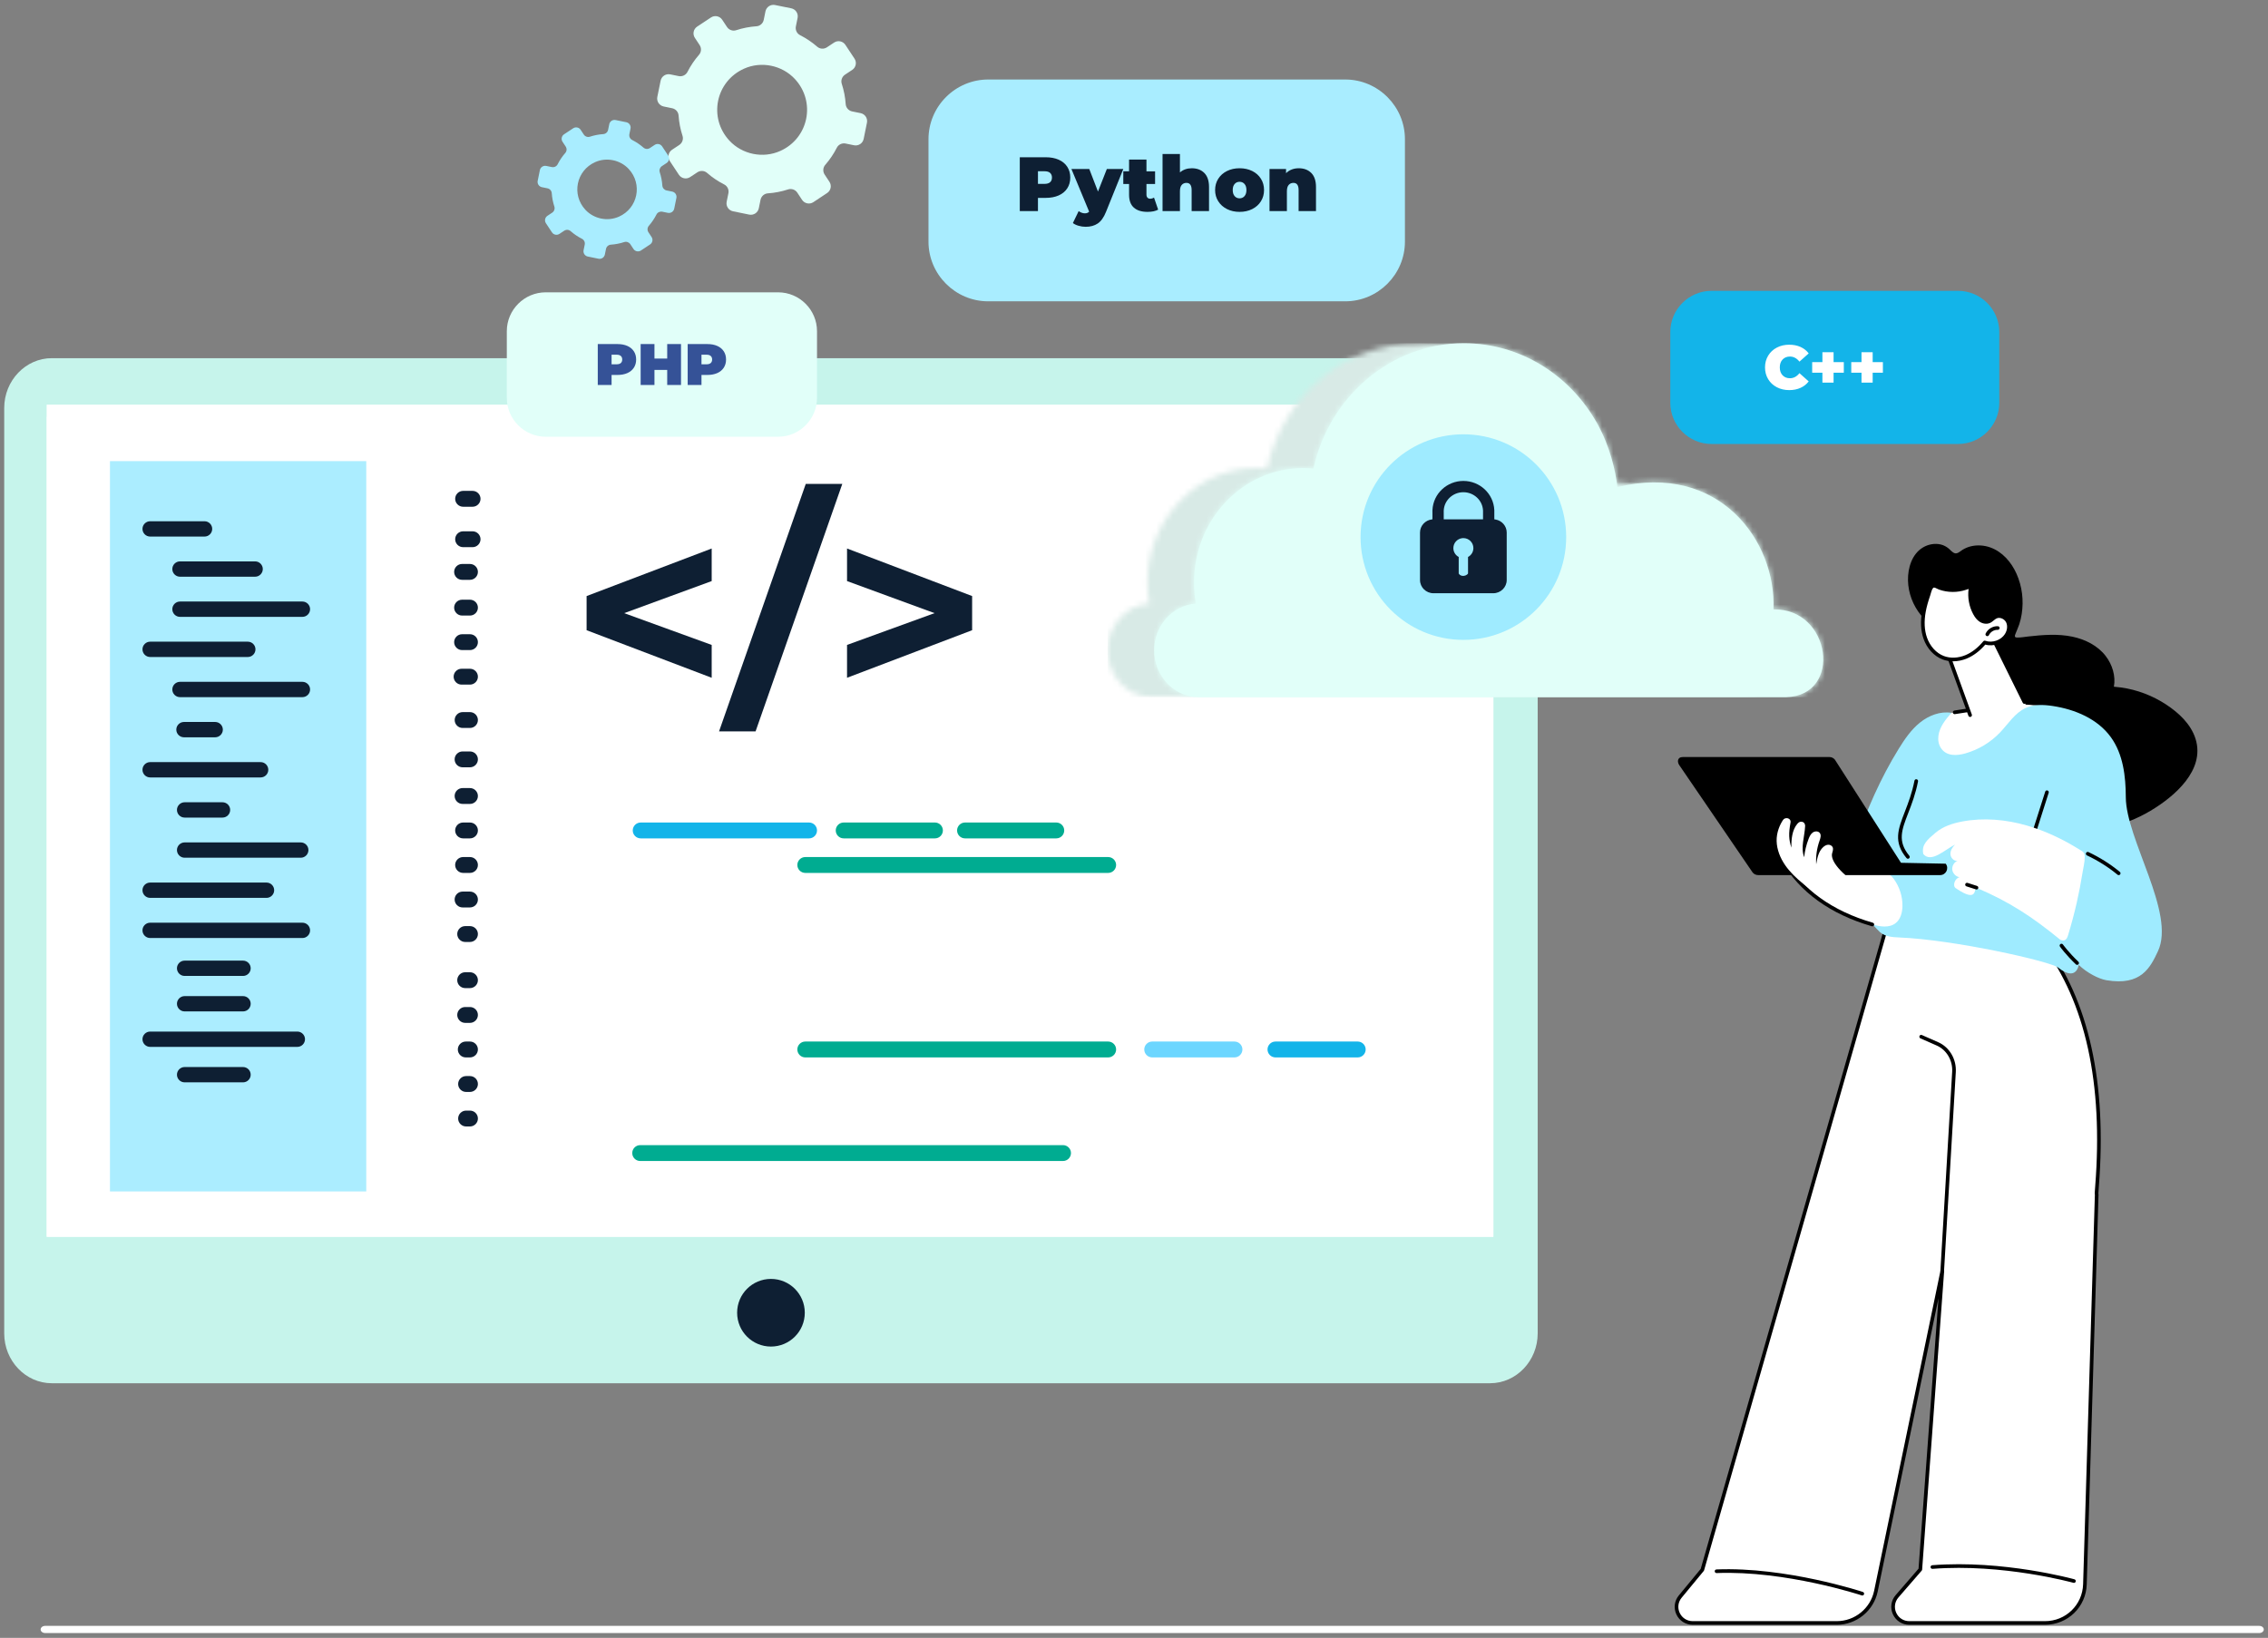 <svg xmlns="http://www.w3.org/2000/svg" width="407" height="294" viewBox="0 0 407 294" fill="none"><rect x="0" y="0" width="407" height="294" fill="#808080" stroke="none"/><path fill-rule="evenodd" clip-rule="evenodd" d="M9.292 64.29H267.408C272.103 64.29 275.943 68.313 275.943 73.229V239.348C275.943 244.265 272.103 248.288 267.408 248.288H9.292C4.598 248.288 0.757 244.265 0.757 239.348V73.229C0.758 68.313 4.598 64.29 9.292 64.29Z" fill="#C6F4EB"></path><path d="M8.595 74.737H267.797C267.903 74.737 267.99 74.829 267.99 74.941V221.994H8.401V74.941C8.401 74.829 8.488 74.737 8.595 74.737Z" fill="white"></path><path fill-rule="evenodd" clip-rule="evenodd" d="M138.351 229.562C141.704 229.562 144.422 232.281 144.422 235.632C144.422 238.986 141.704 241.704 138.351 241.704C134.998 241.704 132.28 238.985 132.28 235.632C132.28 232.28 134.998 229.562 138.351 229.562Z" fill="#0E1F33"></path><path fill-rule="evenodd" clip-rule="evenodd" d="M8.396 72.635H267.964C267.979 72.635 267.99 72.646 267.99 72.662V221.967C267.99 221.981 267.978 221.994 267.964 221.994H8.396C8.38 221.994 8.369 221.98 8.369 221.967V72.662C8.369 72.646 8.38 72.635 8.396 72.635Z" fill="white"></path><path fill-rule="evenodd" clip-rule="evenodd" d="M114.883 208.396H190.766C191.549 208.396 192.189 207.756 192.189 206.972C192.189 206.189 191.548 205.548 190.766 205.548H114.883C114.099 205.548 113.459 206.189 113.459 206.972C113.458 207.756 114.099 208.396 114.883 208.396Z" fill="#00AC91"></path><path fill-rule="evenodd" clip-rule="evenodd" d="M106.691 202.197H125.506C126.289 202.197 126.929 201.555 126.929 200.773C126.929 199.99 126.288 199.35 125.506 199.35H106.691C105.908 199.35 105.267 199.99 105.267 200.773C105.267 201.556 105.908 202.197 106.691 202.197Z" fill="white"></path><path fill-rule="evenodd" clip-rule="evenodd" d="M114.883 196H142.981C143.764 196 144.405 195.358 144.405 194.575C144.405 193.793 143.764 193.151 142.981 193.151H114.883C114.099 193.151 113.459 193.793 113.459 194.575C113.458 195.358 114.099 196 114.883 196Z" fill="white"></path><path fill-rule="evenodd" clip-rule="evenodd" d="M114.974 189.803H138.066C138.85 189.803 139.49 189.161 139.49 188.377C139.49 187.595 138.849 186.953 138.066 186.953H114.974C114.191 186.953 113.55 187.595 113.55 188.377C113.55 189.161 114.19 189.803 114.974 189.803Z" fill="white"></path><path fill-rule="evenodd" clip-rule="evenodd" d="M114.974 183.604H184.577C185.36 183.604 186.001 182.962 186.001 182.18C186.001 181.396 185.36 180.757 184.577 180.757H114.974C114.191 180.757 113.55 181.396 113.55 182.18C113.55 182.962 114.19 183.604 114.974 183.604Z" fill="white"></path><path fill-rule="evenodd" clip-rule="evenodd" d="M151.381 196H169.831C170.615 196 171.254 195.358 171.254 194.575C171.254 193.793 170.614 193.151 169.831 193.151H151.381C150.597 193.151 149.957 193.793 149.957 194.575C149.958 195.358 150.598 196 151.381 196Z" fill="white"></path><path fill-rule="evenodd" clip-rule="evenodd" d="M144.509 189.803H198.866C199.649 189.803 200.291 189.161 200.291 188.377C200.291 187.595 199.649 186.953 198.866 186.953H144.509C143.725 186.953 143.086 187.595 143.086 188.377C143.086 189.161 143.725 189.803 144.509 189.803Z" fill="#00AC91"></path><path fill-rule="evenodd" clip-rule="evenodd" d="M206.766 189.803H221.531C222.313 189.803 222.955 189.161 222.955 188.377C222.955 187.595 222.313 186.953 221.531 186.953H206.766C205.983 186.953 205.343 187.595 205.343 188.377C205.343 189.161 205.982 189.803 206.766 189.803Z" fill="#6CD6FF"></path><path fill-rule="evenodd" clip-rule="evenodd" d="M228.885 189.803H243.649C244.431 189.803 245.073 189.161 245.073 188.377C245.073 187.595 244.431 186.953 243.649 186.953H228.885C228.101 186.953 227.46 187.595 227.46 188.377C227.46 189.161 228.101 189.803 228.885 189.803Z" fill="#13B4E9"></path><path fill-rule="evenodd" clip-rule="evenodd" d="M106.691 177.363H125.506C126.289 177.363 126.929 176.722 126.929 175.94C126.929 175.156 126.288 174.515 125.506 174.515H106.691C105.908 174.515 105.267 175.156 105.267 175.94C105.267 176.723 105.908 177.363 106.691 177.363Z" fill="white"></path><path fill-rule="evenodd" clip-rule="evenodd" d="M115.336 169.081H134.15C134.934 169.081 135.575 168.441 135.575 167.658V167.657C135.575 166.874 134.933 166.233 134.15 166.233H115.336C114.552 166.233 113.912 166.874 113.912 167.657V167.658C113.913 168.441 114.553 169.081 115.336 169.081Z" fill="white"></path><path fill-rule="evenodd" clip-rule="evenodd" d="M114.883 162.884H142.981C143.764 162.884 144.405 162.242 144.405 161.46C144.405 160.678 143.764 160.036 142.981 160.036H114.883C114.099 160.036 113.459 160.678 113.459 161.46C113.458 162.242 114.099 162.884 114.883 162.884Z" fill="white"></path><path fill-rule="evenodd" clip-rule="evenodd" d="M114.974 156.686H138.066C138.85 156.686 139.49 156.044 139.49 155.262C139.49 154.48 138.849 153.838 138.066 153.838H114.974C114.191 153.838 113.55 154.48 113.55 155.262C113.55 156.044 114.19 156.686 114.974 156.686Z" fill="white"></path><path fill-rule="evenodd" clip-rule="evenodd" d="M114.974 150.487H145.192C145.975 150.487 146.616 149.847 146.616 149.063C146.616 148.28 145.975 147.639 145.192 147.639H114.974C114.191 147.639 113.55 148.28 113.55 149.063C113.55 149.848 114.19 150.487 114.974 150.487Z" fill="#13B4E9"></path><path fill-rule="evenodd" clip-rule="evenodd" d="M151.381 162.884H169.831C170.615 162.884 171.254 162.242 171.254 161.46C171.254 160.678 170.614 160.036 169.831 160.036H151.381C150.597 160.036 149.957 160.678 149.957 161.46C149.958 162.242 150.598 162.884 151.381 162.884Z" fill="white"></path><path fill-rule="evenodd" clip-rule="evenodd" d="M144.509 156.686H198.866C199.649 156.686 200.291 156.044 200.291 155.262C200.291 154.48 199.649 153.838 198.866 153.838H144.509C143.725 153.838 143.086 154.48 143.086 155.262C143.086 156.044 143.725 156.686 144.509 156.686Z" fill="#00AC91"></path><path fill-rule="evenodd" clip-rule="evenodd" d="M206.766 156.686H221.531C222.313 156.686 222.955 156.044 222.955 155.262C222.955 154.48 222.313 153.838 221.531 153.838H206.766C205.983 153.838 205.343 154.48 205.343 155.262C205.343 156.044 205.982 156.686 206.766 156.686Z" fill="white"></path><path fill-rule="evenodd" clip-rule="evenodd" d="M228.885 156.686H243.649C244.431 156.686 245.073 156.044 245.073 155.262C245.073 154.48 244.431 153.838 243.649 153.838H228.885C228.101 153.838 227.46 154.48 227.46 155.262C227.46 156.044 228.101 156.686 228.885 156.686Z" fill="white"></path><path d="M65.727 82.77H19.735V213.859H65.727V82.77Z" fill="#ABEDFF"></path><path fill-rule="evenodd" clip-rule="evenodd" d="M151.401 150.487H167.78C168.563 150.487 169.204 149.847 169.204 149.063C169.204 148.28 168.562 147.639 167.78 147.639H151.401C150.617 147.639 149.977 148.28 149.977 149.063C149.978 149.848 150.618 150.487 151.401 150.487Z" fill="#00AC91"></path><path fill-rule="evenodd" clip-rule="evenodd" d="M173.175 150.487H189.556C190.338 150.487 190.979 149.847 190.979 149.063C190.979 148.28 190.338 147.639 189.556 147.639H173.175C172.393 147.639 171.751 148.28 171.751 149.063C171.751 149.848 172.393 150.487 173.175 150.487Z" fill="#00AC91"></path><path fill-rule="evenodd" clip-rule="evenodd" d="M33.129 175.178H43.614C44.37 175.178 44.988 174.561 44.988 173.804C44.988 173.047 44.37 172.43 43.614 172.43H33.129C32.374 172.43 31.755 173.047 31.755 173.804C31.755 174.561 32.374 175.178 33.129 175.178Z" fill="#0E1F33"></path><path fill-rule="evenodd" clip-rule="evenodd" d="M26.942 168.372H54.272C55.027 168.372 55.646 167.753 55.646 166.997C55.646 166.24 55.027 165.622 54.272 165.622H26.942C26.186 165.622 25.568 166.24 25.568 166.997C25.568 167.753 26.186 168.372 26.942 168.372Z" fill="#0E1F33"></path><path fill-rule="evenodd" clip-rule="evenodd" d="M26.942 161.166H47.826C48.581 161.166 49.201 160.547 49.201 159.792C49.201 159.034 48.581 158.417 47.826 158.417H26.942C26.186 158.417 25.568 159.034 25.568 159.792C25.568 160.547 26.186 161.166 26.942 161.166Z" fill="#0E1F33"></path><path fill-rule="evenodd" clip-rule="evenodd" d="M33.13 153.96H53.975C54.731 153.96 55.349 153.341 55.349 152.585C55.349 151.829 54.731 151.211 53.975 151.211H33.13C32.374 151.211 31.755 151.829 31.755 152.585C31.755 153.341 32.374 153.96 33.13 153.96Z" fill="#0E1F33"></path><path fill-rule="evenodd" clip-rule="evenodd" d="M33.13 146.754H39.931C40.686 146.754 41.305 146.135 41.305 145.379C41.305 144.624 40.686 144.005 39.931 144.005H33.13C32.374 144.005 31.755 144.624 31.755 145.379C31.755 146.135 32.374 146.754 33.13 146.754Z" fill="#0E1F33"></path><path fill-rule="evenodd" clip-rule="evenodd" d="M26.942 139.547H46.773C47.529 139.547 48.147 138.929 48.147 138.173C48.147 137.417 47.529 136.798 46.773 136.798H26.942C26.186 136.798 25.568 137.416 25.568 138.173C25.568 138.929 26.186 139.547 26.942 139.547Z" fill="#0E1F33"></path><path fill-rule="evenodd" clip-rule="evenodd" d="M33.013 132.342H38.615C39.371 132.342 39.99 131.723 39.99 130.967C39.99 130.211 39.371 129.592 38.615 129.592H33.013C32.258 129.592 31.639 130.211 31.639 130.967C31.639 131.723 32.258 132.342 33.013 132.342Z" fill="#0E1F33"></path><path fill-rule="evenodd" clip-rule="evenodd" d="M32.299 125.136H54.272C55.027 125.136 55.646 124.518 55.646 123.761C55.646 123.005 55.027 122.386 54.272 122.386H32.299C31.542 122.386 30.924 123.005 30.924 123.761C30.923 124.518 31.542 125.136 32.299 125.136Z" fill="#0E1F33"></path><path fill-rule="evenodd" clip-rule="evenodd" d="M26.942 117.93H44.47C45.227 117.93 45.844 117.311 45.844 116.555C45.844 115.798 45.227 115.18 44.47 115.18H26.942C26.186 115.18 25.568 115.798 25.568 116.555C25.568 117.311 26.186 117.93 26.942 117.93Z" fill="#0E1F33"></path><path fill-rule="evenodd" clip-rule="evenodd" d="M32.299 110.724H54.272C55.027 110.724 55.646 110.105 55.646 109.349C55.646 108.593 55.027 107.974 54.272 107.974H32.299C31.542 107.974 30.924 108.593 30.924 109.349C30.923 110.105 31.542 110.724 32.299 110.724Z" fill="#0E1F33"></path><path fill-rule="evenodd" clip-rule="evenodd" d="M32.299 103.518H45.785C46.541 103.518 47.16 102.899 47.16 102.143C47.16 101.387 46.541 100.768 45.785 100.768H32.299C31.542 100.768 30.924 101.386 30.924 102.143C30.923 102.899 31.542 103.518 32.299 103.518Z" fill="#0E1F33"></path><path fill-rule="evenodd" clip-rule="evenodd" d="M26.942 96.312H36.708C37.463 96.312 38.082 95.693 38.082 94.938C38.082 94.182 37.463 93.563 36.708 93.563H26.942C26.186 93.563 25.568 94.182 25.568 94.938C25.568 95.693 26.186 96.312 26.942 96.312Z" fill="#0E1F33"></path><path fill-rule="evenodd" clip-rule="evenodd" d="M33.129 181.546H43.614C44.37 181.546 44.988 180.928 44.988 180.172C44.988 179.415 44.37 178.798 43.614 178.798H33.129C32.374 178.798 31.755 179.414 31.755 180.171C31.755 180.927 32.374 181.546 33.129 181.546Z" fill="#0E1F33"></path><path fill-rule="evenodd" clip-rule="evenodd" d="M26.942 187.914H53.359C54.114 187.914 54.733 187.294 54.733 186.539C54.733 185.782 54.114 185.164 53.359 185.164H26.942C26.186 185.164 25.568 185.782 25.568 186.539C25.568 187.294 26.186 187.914 26.942 187.914Z" fill="#0E1F33"></path><path fill-rule="evenodd" clip-rule="evenodd" d="M33.129 194.279H43.614C44.37 194.279 44.988 193.661 44.988 192.905C44.988 192.149 44.37 191.53 43.614 191.53H33.129C32.374 191.53 31.755 192.149 31.755 192.905C31.755 193.661 32.374 194.279 33.129 194.279Z" fill="#0E1F33"></path><path fill-rule="evenodd" clip-rule="evenodd" d="M83.106 90.959H84.808C85.59 90.959 86.232 90.318 86.232 89.535C86.232 88.752 85.59 88.111 84.808 88.111H83.106C82.323 88.111 81.682 88.752 81.682 89.535C81.682 90.319 82.323 90.959 83.106 90.959Z" fill="#0E1F33"></path><path fill-rule="evenodd" clip-rule="evenodd" d="M83.106 98.214H84.808C85.59 98.214 86.232 97.574 86.232 96.791C86.232 96.008 85.59 95.367 84.808 95.367H83.106C82.323 95.367 81.682 96.008 81.682 96.791C81.682 97.574 82.323 98.214 83.106 98.214Z" fill="#0E1F33"></path><path fill-rule="evenodd" clip-rule="evenodd" d="M82.829 122.886H84.338C85.121 122.886 85.762 122.246 85.762 121.463C85.762 120.679 85.121 120.039 84.338 120.039H82.829C82.047 120.039 81.406 120.679 81.406 121.463C81.406 122.246 82.047 122.886 82.829 122.886Z" fill="#0E1F33"></path><path fill-rule="evenodd" clip-rule="evenodd" d="M82.921 116.688H84.338C85.121 116.688 85.762 116.047 85.762 115.264C85.762 114.481 85.121 113.841 84.338 113.841H82.921C82.137 113.841 81.497 114.482 81.497 115.264C81.497 116.048 82.138 116.688 82.921 116.688Z" fill="#0E1F33"></path><path fill-rule="evenodd" clip-rule="evenodd" d="M82.921 110.49H84.338C85.121 110.49 85.762 109.85 85.762 109.067C85.762 108.284 85.121 107.643 84.338 107.643H82.921C82.137 107.643 81.497 108.284 81.497 109.067C81.497 109.85 82.138 110.49 82.921 110.49Z" fill="#0E1F33"></path><path fill-rule="evenodd" clip-rule="evenodd" d="M82.921 104.078H84.338C85.121 104.078 85.762 103.437 85.762 102.654C85.762 101.871 85.121 101.231 84.338 101.231H82.921C82.137 101.231 81.497 101.872 81.497 102.654C81.497 103.437 82.138 104.078 82.921 104.078Z" fill="#0E1F33"></path><path fill-rule="evenodd" clip-rule="evenodd" d="M83.009 144.303H84.338C85.121 144.303 85.762 143.663 85.762 142.88C85.762 142.097 85.121 141.455 84.338 141.455H83.009C82.225 141.455 81.585 142.097 81.585 142.88C81.585 143.663 82.226 144.303 83.009 144.303Z" fill="#0E1F33"></path><path fill-rule="evenodd" clip-rule="evenodd" d="M83.009 137.729H84.338C85.121 137.729 85.762 137.088 85.762 136.305C85.762 135.522 85.121 134.881 84.338 134.881H83.009C82.225 134.881 81.585 135.523 81.585 136.305C81.585 137.087 82.226 137.729 83.009 137.729Z" fill="#0E1F33"></path><path fill-rule="evenodd" clip-rule="evenodd" d="M83.017 130.668H84.338C85.121 130.668 85.762 130.027 85.762 129.244C85.762 128.461 85.121 127.821 84.338 127.821H83.017C82.234 127.821 81.593 128.461 81.593 129.244C81.593 130.027 82.234 130.668 83.017 130.668Z" fill="#0E1F33"></path><path fill-rule="evenodd" clip-rule="evenodd" d="M83.477 169.081H84.338C85.121 169.081 85.762 168.441 85.762 167.658V167.657C85.762 166.874 85.121 166.233 84.338 166.233H83.477C82.693 166.233 82.054 166.874 82.054 167.657V167.658C82.054 168.441 82.693 169.081 83.477 169.081Z" fill="#0E1F33"></path><path fill-rule="evenodd" clip-rule="evenodd" d="M83.009 162.884H84.338C85.121 162.884 85.762 162.242 85.762 161.46C85.762 160.678 85.121 160.036 84.338 160.036H83.009C82.225 160.036 81.585 160.678 81.585 161.46C81.585 162.242 82.226 162.884 83.009 162.884Z" fill="#0E1F33"></path><path fill-rule="evenodd" clip-rule="evenodd" d="M83.103 156.686H84.338C85.121 156.686 85.762 156.044 85.762 155.262C85.762 154.48 85.121 153.838 84.338 153.838H83.103C82.32 153.838 81.678 154.48 81.678 155.262C81.678 156.044 82.32 156.686 83.103 156.686Z" fill="#0E1F33"></path><path fill-rule="evenodd" clip-rule="evenodd" d="M83.103 150.487H84.338C85.121 150.487 85.762 149.847 85.762 149.063C85.762 148.28 85.121 147.639 84.338 147.639H83.103C82.32 147.639 81.678 148.28 81.678 149.063C81.678 149.848 82.32 150.487 83.103 150.487Z" fill="#0E1F33"></path><path fill-rule="evenodd" clip-rule="evenodd" d="M83.639 202.197H84.339C85.122 202.197 85.763 201.555 85.763 200.773C85.763 199.99 85.122 199.35 84.339 199.35H83.639C82.857 199.35 82.216 199.99 82.216 200.773C82.216 201.556 82.856 202.197 83.639 202.197Z" fill="#0E1F33"></path><path fill-rule="evenodd" clip-rule="evenodd" d="M83.639 196H84.339C85.122 196 85.763 195.358 85.763 194.575C85.763 193.793 85.122 193.151 84.339 193.151H83.639C82.857 193.151 82.216 193.793 82.216 194.575C82.216 195.358 82.856 196 83.639 196Z" fill="#0E1F33"></path><path fill-rule="evenodd" clip-rule="evenodd" d="M83.582 189.803H84.338C85.121 189.803 85.762 189.161 85.762 188.377C85.762 187.595 85.121 186.953 84.338 186.953H83.582C82.798 186.953 82.158 187.595 82.158 188.377C82.158 189.161 82.798 189.803 83.582 189.803Z" fill="#0E1F33"></path><path fill-rule="evenodd" clip-rule="evenodd" d="M83.477 183.604H84.338C85.121 183.604 85.762 182.962 85.762 182.18C85.762 181.396 85.121 180.757 84.338 180.757H83.477C82.693 180.757 82.054 181.396 82.054 182.18C82.054 182.962 82.693 183.604 83.477 183.604Z" fill="#0E1F33"></path><path fill-rule="evenodd" clip-rule="evenodd" d="M83.477 177.363H84.338C85.121 177.363 85.762 176.722 85.762 175.94C85.762 175.156 85.121 174.515 84.338 174.515H83.477C82.693 174.515 82.054 175.156 82.054 175.94C82.054 176.723 82.693 177.363 83.477 177.363Z" fill="#0E1F33"></path><path d="M174.452 106.991V113.121L152.004 121.658V115.763L167.708 110.056L152.004 104.302V98.454L174.452 106.991ZM144.599 86.854H151.155L135.592 131.28H129.036L144.599 86.854ZM127.715 104.303L112.01 110.057L127.715 115.764V121.659L105.267 113.122V106.992L127.715 98.456V104.303Z" fill="#0E1F33"></path><path fill-rule="evenodd" clip-rule="evenodd" d="M106.691 141.366H125.506C126.289 141.366 126.929 140.725 126.929 139.943C126.929 139.159 126.288 138.519 125.506 138.519H106.691C105.908 138.519 105.267 139.16 105.267 139.943C105.267 140.725 105.908 141.366 106.691 141.366Z" fill="white"></path><mask id="mask0_1962_14367" style="mask-type:luminance" maskUnits="userSpaceOnUse" x="198" y="61" width="121" height="65"><path d="M225.529 84.013C214.702 84.013 205.924 93.219 205.924 104.575C205.924 105.862 206.038 107.122 206.254 108.344C202.077 108.633 198.774 112.277 198.774 116.731C198.774 121.373 202.364 125.137 206.789 125.137H225.529H226.457H234.651H273.639H284.343H293.681H304.012H312.204C322.397 124.833 320.252 109.176 309.907 109.386C310.437 97.155 300.195 82.971 281.893 87.436C281.579 84.472 280.545 80.052 278.252 75.961C273.438 67.374 264.538 61.61 254.353 61.61C241.204 61.61 230.193 71.217 227.354 84.103C226.754 84.044 226.146 84.013 225.529 84.013Z" fill="white"></path></mask><g mask="url(#mask0_1962_14367)"><path d="M322.399 61.609H198.774V125.136H322.399V61.609Z" fill="#D8EAE6"></path></g><path d="M233.874 84.013C223.047 84.013 214.27 93.219 214.27 104.575C214.27 105.862 214.382 107.122 214.599 108.344C210.423 108.633 207.12 112.277 207.12 116.731C207.12 121.373 210.708 125.137 215.136 125.137H233.874H234.803H242.997H281.985H292.689H302.027H312.357H320.55C330.743 124.833 328.598 109.176 318.251 109.386C318.784 97.155 308.541 82.971 290.238 87.436C289.925 84.472 288.892 80.052 286.598 75.961C281.785 67.374 272.884 61.61 262.7 61.61C249.55 61.61 238.54 71.217 235.7 84.103C235.1 84.044 234.491 84.013 233.874 84.013Z" fill="#E1FFF9"></path><mask id="mask1_1962_14367" style="mask-type:luminance" maskUnits="userSpaceOnUse" x="207" y="61" width="121" height="65"><path d="M233.874 84.013C223.047 84.013 214.27 93.219 214.27 104.575C214.27 105.862 214.382 107.122 214.599 108.344C210.423 108.633 207.12 112.277 207.12 116.731C207.12 121.373 210.708 125.137 215.136 125.137H233.874H234.803H242.997H281.985H292.689H302.027H312.357H320.55C330.743 124.833 328.598 109.176 318.251 109.386C318.784 97.155 308.541 82.971 290.238 87.436C289.925 84.472 288.892 80.052 286.598 75.961C281.785 67.374 272.884 61.61 262.7 61.61C249.55 61.61 238.54 71.217 235.7 84.103C235.1 84.044 234.491 84.013 233.874 84.013Z" fill="white"></path></mask><g mask="url(#mask1_1962_14367)"><path d="M330.744 61.609H207.12V125.136H330.744V61.609Z" fill="#E1FFF9"></path></g><path fill-rule="evenodd" clip-rule="evenodd" d="M262.607 77.956C272.796 77.956 281.057 86.217 281.057 96.406C281.057 106.596 272.796 114.857 262.607 114.857C252.418 114.857 244.157 106.596 244.157 96.406C244.157 86.217 252.418 77.956 262.607 77.956Z" fill="#9FEBFF"></path><path fill-rule="evenodd" clip-rule="evenodd" d="M264.403 98.384C264.403 97.391 263.599 96.588 262.607 96.588C262.536 96.588 262.465 96.592 262.396 96.6C261.503 96.704 260.811 97.463 260.811 98.385C260.811 99.074 261.2 99.673 261.77 99.974C261.77 100.964 261.77 101.953 261.77 102.943C261.904 103.185 262.139 103.319 262.396 103.36C262.787 103.422 263.226 103.267 263.443 102.943V99.974C264.015 99.672 264.403 99.074 264.403 98.384ZM268.16 93.218V91.594L268.158 91.545C268.018 88.595 265.54 86.326 262.607 86.326C259.67 86.326 257.199 88.599 257.059 91.545L257.058 91.554C257.055 91.637 257.052 91.72 257.052 91.804C257.052 91.87 257.054 91.937 257.057 92.004V93.218H256.969V93.233C255.768 93.366 254.825 94.374 254.825 95.587V104.116C254.825 105.419 255.911 106.485 257.237 106.485H267.973C269.3 106.485 270.385 105.419 270.385 104.116V95.587C270.385 94.414 269.506 93.433 268.363 93.249L268.189 93.217L268.16 93.218ZM259.082 93.218V91.962C259.08 91.909 259.079 91.857 259.079 91.804C259.079 91.752 259.08 91.699 259.082 91.648V91.642H259.083C259.169 89.81 260.715 88.352 262.607 88.352C264.458 88.352 266.045 89.771 266.135 91.642V91.804V93.218H259.082Z" fill="#0E1F33"></path><path fill-rule="evenodd" clip-rule="evenodd" d="M177.331 14.272H241.407C247.299 14.272 252.12 19.092 252.12 24.983V43.374C252.12 49.265 247.299 54.085 241.407 54.085H177.331C171.44 54.085 166.62 49.265 166.62 43.374V24.983C166.62 19.092 171.439 14.272 177.331 14.272Z" fill="#A9EDFF"></path><path d="M233.066 30.201C233.995 30.201 234.744 30.482 235.31 31.043C235.876 31.606 236.159 32.452 236.159 33.585V37.894H233.038V34.124C233.038 33.258 232.73 32.826 232.112 32.826C231.763 32.826 231.48 32.948 231.264 33.191C231.046 33.435 230.938 33.819 230.938 34.344V37.893H227.818V30.339H230.786V31.085C231.081 30.79 231.423 30.569 231.809 30.422C232.196 30.274 232.614 30.201 233.066 30.201ZM222.446 35.6C222.805 35.6 223.099 35.469 223.33 35.207C223.56 34.945 223.675 34.579 223.675 34.109C223.675 33.64 223.561 33.276 223.33 33.019C223.1 32.761 222.806 32.632 222.446 32.632C222.086 32.632 221.793 32.76 221.562 33.019C221.332 33.276 221.217 33.64 221.217 34.109C221.217 34.579 221.331 34.945 221.562 35.207C221.793 35.469 222.087 35.6 222.446 35.6ZM222.446 38.031C221.608 38.031 220.854 37.863 220.187 37.527C219.52 37.191 218.998 36.726 218.62 36.131C218.242 35.538 218.054 34.863 218.054 34.108C218.054 33.354 218.242 32.679 218.62 32.085C218.998 31.491 219.52 31.028 220.187 30.697C220.854 30.366 221.608 30.2 222.446 30.2C223.293 30.2 224.05 30.366 224.718 30.697C225.385 31.029 225.905 31.491 226.278 32.085C226.651 32.679 226.837 33.354 226.837 34.108C226.837 34.863 226.651 35.538 226.278 36.131C225.905 36.725 225.385 37.191 224.718 37.527C224.051 37.863 223.293 38.031 222.446 38.031ZM213.87 30.201C214.801 30.201 215.548 30.482 216.114 31.043C216.68 31.606 216.964 32.452 216.964 33.585V37.894H213.843V34.124C213.843 33.258 213.534 32.826 212.917 32.826C212.567 32.826 212.284 32.948 212.068 33.191C211.851 33.435 211.744 33.819 211.744 34.344V37.893H208.623V27.646H211.744V30.947C212.324 30.45 213.033 30.201 213.87 30.201ZM207.835 37.63C207.365 37.898 206.725 38.031 205.915 38.031C204.856 38.031 204.042 37.775 203.471 37.264C202.9 36.753 202.615 35.987 202.615 34.965V33.031H201.579V30.752H202.615V28.64H205.736V30.753H207.283V33.032H205.736V34.938C205.736 35.168 205.797 35.348 205.916 35.476C206.035 35.605 206.192 35.669 206.385 35.669C206.654 35.669 206.887 35.6 207.09 35.462L207.835 37.63ZM201.579 30.339L198.471 38.045C198.075 39.03 197.583 39.721 196.994 40.116C196.405 40.512 195.682 40.71 194.826 40.71C194.402 40.71 193.977 40.648 193.549 40.523C193.12 40.399 192.782 40.236 192.534 40.033L193.57 37.892C193.726 38.011 193.903 38.108 194.102 38.182C194.3 38.256 194.491 38.293 194.675 38.293C195.016 38.293 195.274 38.192 195.448 37.989L192.272 30.339H195.476L197.036 34.385L198.625 30.339H201.579ZM187.451 33.004C187.893 33.004 188.224 32.905 188.446 32.707C188.667 32.509 188.778 32.23 188.778 31.872C188.778 31.513 188.667 31.235 188.446 31.036C188.225 30.838 187.893 30.739 187.451 30.739H186.264V33.004H187.451ZM187.659 28.226C188.552 28.226 189.329 28.373 189.992 28.668C190.655 28.962 191.166 29.386 191.524 29.939C191.883 30.492 192.063 31.136 192.063 31.873C192.063 32.61 191.884 33.254 191.524 33.806C191.166 34.358 190.654 34.782 189.992 35.077C189.328 35.371 188.551 35.519 187.659 35.519H186.264V37.894H183.004V28.227L187.659 28.226Z" fill="#0E1F33"></path><path fill-rule="evenodd" clip-rule="evenodd" d="M97.924 52.472H139.642C143.477 52.472 146.615 55.61 146.615 59.446V71.419C146.615 75.254 143.477 78.393 139.642 78.393H97.924C94.088 78.393 90.949 75.254 90.949 71.419V59.446C90.949 55.61 94.088 52.472 97.924 52.472Z" fill="#E1FFF9"></path><path d="M126.786 65.39C127.122 65.39 127.375 65.316 127.542 65.165C127.71 65.015 127.794 64.803 127.794 64.53C127.794 64.257 127.71 64.045 127.542 63.894C127.375 63.744 127.122 63.669 126.786 63.669H125.884V65.39H126.786ZM126.944 61.759C127.623 61.759 128.214 61.871 128.718 62.094C129.222 62.319 129.611 62.641 129.884 63.06C130.156 63.48 130.293 63.97 130.293 64.53C130.293 65.089 130.157 65.58 129.884 66C129.611 66.419 129.222 66.742 128.718 66.966C128.214 67.189 127.623 67.302 126.944 67.302H125.884V69.107H123.406V61.76L126.944 61.759ZM122.21 61.759V69.106H119.732V66.398H117.445V69.106H114.967V61.759H117.445V64.362H119.732V61.759H122.21ZM110.653 65.39C110.989 65.39 111.241 65.316 111.409 65.165C111.576 65.015 111.66 64.803 111.66 64.53C111.66 64.257 111.576 64.045 111.409 63.894C111.241 63.744 110.989 63.669 110.653 63.669H109.75V65.39H110.653ZM110.811 61.759C111.489 61.759 112.081 61.871 112.584 62.094C113.088 62.319 113.477 62.641 113.75 63.06C114.024 63.48 114.16 63.97 114.16 64.53C114.16 65.089 114.024 65.58 113.75 66C113.477 66.419 113.088 66.742 112.584 66.966C112.081 67.189 111.489 67.302 110.811 67.302H109.75V69.107H107.272V61.76L110.811 61.759Z" fill="#355297"></path><path fill-rule="evenodd" clip-rule="evenodd" d="M120.604 26.878L121.897 26.022C122.438 25.663 122.68 24.988 122.479 24.373C122.09 23.182 121.857 21.962 121.775 20.738C121.729 20.091 121.254 19.554 120.617 19.426L119.098 19.113C118.309 18.953 117.798 18.185 117.958 17.397L118.551 14.485C118.712 13.696 119.484 13.188 120.271 13.349L121.792 13.658C122.428 13.787 123.077 13.481 123.371 12.903C123.926 11.809 124.618 10.778 125.441 9.834C125.869 9.345 125.909 8.63 125.55 8.088L124.695 6.794C124.249 6.124 124.436 5.219 125.107 4.775L127.585 3.136C128.256 2.691 129.159 2.876 129.604 3.546L130.46 4.839C130.817 5.38 131.492 5.624 132.109 5.422C133.299 5.032 134.519 4.8 135.741 4.716C136.392 4.673 136.927 4.195 137.056 3.558L137.365 2.038C137.526 1.249 138.296 0.74 139.084 0.902L141.996 1.494C142.784 1.655 143.292 2.425 143.131 3.213L142.822 4.734C142.692 5.371 143 6.02 143.579 6.312C144.672 6.868 145.704 7.56 146.649 8.383C147.136 8.811 147.851 8.85 148.393 8.493L149.687 7.637C150.356 7.192 151.261 7.377 151.706 8.048L153.345 10.527C153.789 11.198 153.605 12.101 152.934 12.546L151.641 13.401C151.1 13.76 150.857 14.433 151.058 15.051C151.449 16.24 151.679 17.461 151.763 18.683C151.806 19.334 152.284 19.869 152.92 20L154.441 20.308C155.231 20.469 155.738 21.24 155.577 22.027L154.986 24.937C154.825 25.727 154.054 26.234 153.266 26.075L151.747 25.764C151.107 25.634 150.461 25.941 150.168 26.521C149.611 27.614 148.921 28.646 148.098 29.589C147.67 30.076 147.628 30.795 147.987 31.336L148.842 32.629C149.288 33.3 149.104 34.205 148.431 34.648L145.954 36.29C145.284 36.731 144.379 36.547 143.933 35.876L143.079 34.582C142.72 34.042 142.046 33.8 141.427 34C140.238 34.39 139.017 34.621 137.795 34.705C137.148 34.748 136.611 35.225 136.481 35.862L136.172 37.382C136.01 38.172 135.241 38.681 134.452 38.521L131.54 37.926C130.751 37.766 130.242 36.998 130.403 36.208L130.714 34.687C130.845 34.05 130.538 33.403 129.958 33.107C128.863 32.555 127.832 31.862 126.889 31.037C126.399 30.611 125.687 30.568 125.145 30.928L123.849 31.783C123.179 32.228 122.273 32.044 121.83 31.372L120.191 28.893C119.748 28.225 119.933 27.321 120.604 26.878ZM130.891 25.238C133.192 27.723 136.927 28.485 140.019 27.096C145.12 24.807 146.447 18.289 142.647 14.184C140.346 11.701 136.612 10.938 133.522 12.326C128.419 14.617 127.09 21.135 130.891 25.238Z" fill="#E1FFF9"></path><path fill-rule="evenodd" clip-rule="evenodd" d="M98.24 38.737L99.095 38.17C99.454 37.932 99.615 37.485 99.481 37.078C99.223 36.29 99.069 35.482 99.016 34.673C98.985 34.244 98.67 33.89 98.249 33.804L97.244 33.597C96.722 33.492 96.384 32.983 96.49 32.461L96.883 30.534C96.989 30.012 97.5 29.676 98.021 29.782L99.027 29.987C99.449 30.072 99.878 29.869 100.072 29.487C100.439 28.762 100.896 28.08 101.441 27.456C101.724 27.133 101.751 26.66 101.513 26.301L100.948 25.444C100.653 25 100.776 24.402 101.22 24.109L102.86 23.024C103.304 22.73 103.902 22.852 104.197 23.295L104.763 24.151C105 24.508 105.447 24.671 105.854 24.537C106.642 24.28 107.449 24.125 108.257 24.07C108.688 24.042 109.042 23.726 109.128 23.304L109.333 22.298C109.439 21.776 109.948 21.439 110.47 21.547L112.397 21.939C112.918 22.045 113.255 22.555 113.149 23.077L112.944 24.083C112.857 24.505 113.062 24.934 113.445 25.127C114.169 25.495 114.851 25.953 115.477 26.498C115.799 26.782 116.272 26.808 116.631 26.571L117.486 26.005C117.929 25.71 118.528 25.833 118.822 26.277L119.907 27.917C120.2 28.361 120.079 28.959 119.635 29.253L118.779 29.819C118.421 30.057 118.26 30.502 118.394 30.911C118.652 31.697 118.805 32.506 118.861 33.314C118.889 33.744 119.205 34.098 119.626 34.185L120.632 34.39C121.154 34.496 121.491 35.006 121.384 35.527L120.992 37.453C120.886 37.975 120.376 38.311 119.854 38.206L118.851 38C118.428 37.915 117.998 38.117 117.806 38.501C117.437 39.225 116.981 39.908 116.435 40.531C116.153 40.854 116.125 41.328 116.362 41.687L116.928 42.542C117.223 42.986 117.101 43.585 116.657 43.878L115.017 44.965C114.573 45.257 113.975 45.134 113.68 44.691L113.114 43.835C112.877 43.478 112.43 43.317 112.022 43.45C111.234 43.708 110.428 43.861 109.619 43.917C109.19 43.945 108.835 44.261 108.749 44.683L108.544 45.689C108.437 46.211 107.928 46.548 107.406 46.442L105.479 46.048C104.957 45.942 104.619 45.434 104.726 44.91L104.932 43.904C105.018 43.483 104.815 43.054 104.432 42.859C103.707 42.493 103.025 42.035 102.401 41.489C102.076 41.206 101.606 41.178 101.247 41.417L100.39 41.983C99.946 42.277 99.347 42.155 99.054 41.711L97.969 40.07C97.674 39.629 97.796 39.03 98.24 38.737ZM105.048 37.652C106.571 39.297 109.043 39.8 111.09 38.882C114.465 37.367 115.343 33.052 112.829 30.337C111.306 28.693 108.834 28.189 106.79 29.107C103.412 30.623 102.533 34.936 105.048 37.652Z" fill="#A9EDFF"></path><path fill-rule="evenodd" clip-rule="evenodd" d="M307.136 52.204H351.383C355.451 52.204 358.779 55.533 358.779 59.6V72.298C358.779 76.366 355.452 79.695 351.383 79.695H307.136C303.068 79.695 299.74 76.366 299.74 72.298V59.6C299.74 55.532 303.067 52.204 307.136 52.204Z" fill="#13B4E9"></path><path d="M337.892 66.896H336.057V68.677H334.052V66.896H332.215V65.003H334.052V63.221H336.057V65.003H337.892V66.896ZM330.879 66.896H329.042V68.677H327.038V66.896H325.202V65.003H327.038V63.221H329.042V65.003H330.879V66.896ZM321.081 70.024C320.258 70.024 319.516 69.852 318.856 69.506C318.194 69.161 317.676 68.678 317.302 68.059C316.927 67.438 316.739 66.736 316.739 65.949C316.739 65.162 316.927 64.459 317.302 63.839C317.676 63.219 318.194 62.737 318.856 62.392C319.515 62.047 320.257 61.874 321.081 61.874C321.839 61.874 322.515 62.008 323.108 62.275C323.702 62.543 324.192 62.929 324.577 63.432L322.919 64.913C322.437 64.304 321.869 63.999 321.215 63.999C320.667 63.999 320.226 64.176 319.892 64.528C319.557 64.881 319.39 65.354 319.39 65.947C319.39 66.54 319.557 67.014 319.892 67.366C320.226 67.719 320.667 67.894 321.215 67.894C321.869 67.894 322.437 67.59 322.919 66.982L324.577 68.462C324.192 68.966 323.702 69.352 323.108 69.62C322.515 69.89 321.839 70.024 321.081 70.024Z" fill="white"></path><path fill-rule="evenodd" clip-rule="evenodd" d="M8.103 291.84H405.431C405.877 291.84 406.243 292.13 406.243 292.484C406.243 292.838 405.878 293.128 405.431 293.128H8.103C7.656 293.128 7.291 292.839 7.291 292.484C7.292 292.13 7.656 291.84 8.103 291.84Z" fill="white"></path><path d="M376.262 214.378C375.858 214.458 380.437 187.505 366.691 169.329L339.284 163.753L305.493 281.774L301.522 286.581C299.965 288.469 301.306 291.318 303.753 291.318H329.624C333.02 291.318 335.95 288.933 336.639 285.608L348.564 228.072L344.607 281.709L340.432 286.53C338.81 288.405 340.142 291.318 342.62 291.318H366.986C370.859 291.318 374.032 288.24 374.147 284.369L376.262 214.378Z" fill="white"></path><path d="M366.985 291.645H342.619C341.344 291.645 340.221 290.923 339.689 289.763C339.161 288.602 339.348 287.281 340.185 286.316L344.289 281.576L347.868 233.026L336.96 285.674C336.241 289.133 333.157 291.645 329.624 291.645H303.753C302.493 291.645 301.378 290.937 300.84 289.797C300.304 288.656 300.468 287.345 301.271 286.375L305.196 281.618L338.969 163.662C339.016 163.5 339.18 163.398 339.347 163.433L366.756 169.008C366.834 169.025 366.905 169.07 366.952 169.131C374.852 179.577 378.112 194.325 376.644 212.96C376.597 213.554 376.556 214.074 376.559 214.248C376.579 214.291 376.588 214.34 376.587 214.387L374.472 284.379C374.35 288.454 371.062 291.645 366.985 291.645ZM348.562 227.745C348.578 227.745 348.592 227.745 348.609 227.748C348.779 227.773 348.902 227.925 348.888 228.095L344.933 281.733C344.928 281.803 344.9 281.871 344.854 281.921L340.677 286.744C340.013 287.512 339.863 288.565 340.284 289.491C340.707 290.416 341.6 290.992 342.619 290.992H366.985C370.707 290.992 373.708 288.079 373.821 284.361L375.932 214.469C375.883 214.305 375.91 213.962 375.992 212.909C377.444 194.496 374.253 179.933 366.506 169.624L339.513 164.132L305.806 281.863C305.794 281.906 305.773 281.944 305.743 281.981L301.775 286.788C301.135 287.563 301.004 288.608 301.432 289.517C301.86 290.423 302.749 290.991 303.753 290.991H329.624C332.85 290.991 335.664 288.697 336.319 285.541L348.242 228.005C348.273 227.853 348.41 227.745 348.562 227.745Z" fill="black"></path><path d="M372.177 284.123C372.148 284.123 372.118 284.119 372.089 284.11C371.963 284.076 359.417 280.617 346.799 281.606C346.619 281.622 346.464 281.486 346.446 281.305C346.433 281.126 346.568 280.97 346.748 280.953C359.486 279.954 372.138 283.444 372.265 283.481C372.438 283.529 372.54 283.71 372.492 283.884C372.45 284.029 372.319 284.123 372.177 284.123Z" fill="black"></path><path d="M334.198 286.386C334.163 286.386 334.129 286.38 334.094 286.37C333.958 286.325 320.421 281.867 308.053 282.361C307.871 282.367 307.721 282.229 307.713 282.048C307.705 281.869 307.848 281.716 308.027 281.708C320.52 281.209 334.163 285.704 334.298 285.749C334.47 285.806 334.565 285.992 334.506 286.162C334.463 286.301 334.335 286.386 334.198 286.386Z" fill="black"></path><path d="M348.534 228.54C348.528 228.54 348.522 228.54 348.515 228.539C348.333 228.526 348.198 228.373 348.208 228.193L350.323 192.406C350.448 190.36 349.336 188.457 347.552 187.671L344.628 186.382C344.462 186.311 344.387 186.117 344.46 185.953C344.533 185.788 344.725 185.712 344.891 185.786L347.815 187.072C349.848 187.969 351.116 190.128 350.974 192.446L348.859 228.232C348.85 228.404 348.705 228.54 348.534 228.54Z" fill="black"></path><path d="M394.002 132.635C393.172 129.966 390.968 127.938 388.696 126.445C386.298 124.868 383.528 123.814 380.686 123.407C380.242 123.343 379.793 123.297 379.346 123.261C379.691 121.331 379.067 119.308 377.877 117.758C376.434 115.877 374.204 114.77 371.919 114.287C369.29 113.732 366.602 113.956 363.955 114.249C363.337 114.319 362.697 114.44 362.073 114.437C361.936 114.437 361.691 114.444 361.606 114.305C361.509 114.144 361.657 113.846 361.715 113.692C361.926 113.142 362.184 112.616 362.364 112.054C362.559 111.455 362.705 110.843 362.802 110.221C363.188 107.754 362.88 105.236 361.857 102.954C360.931 100.888 359.323 99.03 357.145 98.257C356.056 97.87 354.837 97.789 353.711 98.054C353.165 98.182 352.633 98.405 352.159 98.705C351.799 98.934 351.3 99.421 350.832 99.313C350.379 99.209 350.03 98.726 349.687 98.448C349.266 98.109 348.79 97.852 348.262 97.73C347.194 97.485 346.041 97.698 345.102 98.253C343.101 99.437 342.354 101.955 342.395 104.154C342.435 106.444 343.287 108.671 344.733 110.44C345.079 110.865 345.464 111.253 345.879 111.611C346.138 111.833 346.443 111.81 346.673 111.671C347.275 115.504 349.718 118.978 353.099 120.896C354.014 121.417 355.001 121.81 356.022 122.074C355.589 126.992 356.694 131.991 358.977 136.357C361.36 140.909 365.155 144.983 369.808 147.253C372.397 148.518 375.229 148.87 378.067 148.462C380.838 148.064 383.499 146.967 385.895 145.545C390.168 143.011 395.756 138.269 394.002 132.635Z" fill="black"></path><path d="M357.414 114.125L363.51 126.469L366.008 126.671C366.008 126.671 356.428 137.362 350.591 136.985C344.754 136.609 345.839 130.001 350.191 127.949L353.309 127.471L349.339 116.793L357.414 114.125Z" fill="white"></path><path d="M353.545 128.692C353.412 128.692 353.285 128.609 353.237 128.477L349.033 116.906C349.004 116.823 349.007 116.732 349.047 116.652C349.086 116.572 349.153 116.512 349.237 116.485L357.312 113.816C357.465 113.765 357.636 113.835 357.707 113.981L363.574 125.865C363.655 126.027 363.59 126.222 363.428 126.303C363.265 126.383 363.071 126.316 362.991 126.154L357.247 114.526L349.762 117L353.85 128.254C353.913 128.424 353.825 128.611 353.656 128.673C353.619 128.686 353.58 128.692 353.545 128.692Z" fill="black"></path><path d="M350.763 128.188C350.604 128.188 350.466 128.073 350.443 127.911C350.414 127.733 350.537 127.566 350.714 127.538L353.032 127.183C353.206 127.156 353.377 127.278 353.404 127.457C353.429 127.635 353.308 127.802 353.13 127.83L350.813 128.184C350.796 128.187 350.779 128.188 350.763 128.188Z" fill="black"></path><path d="M345.259 109.739C344.965 111.342 344.957 113.03 345.5 114.568C346.041 116.106 347.182 117.475 348.704 118.058C350.024 118.562 351.535 118.441 352.838 117.896C354.144 117.352 355.253 116.41 356.158 115.326C357.553 115.821 359.247 115.243 360.05 114.002C360.514 113.286 360.677 112.333 360.299 111.569C359.92 110.804 358.927 110.347 358.155 110.712C357.715 110.92 357.403 111.343 356.957 111.532C356.457 111.743 355.861 111.619 355.412 111.316C354.961 111.014 354.64 110.557 354.382 110.08C353.57 108.58 353.328 106.78 353.714 105.118C353.679 105.275 352.844 105.512 352.695 105.562C352.321 105.688 351.935 105.781 351.546 105.842C350.776 105.961 349.987 105.954 349.22 105.82C348.831 105.752 348.447 105.652 348.074 105.521C347.778 105.416 347.393 105.137 347.08 105.133C346.423 105.126 346.226 106.326 346.067 106.79C345.737 107.756 345.444 108.735 345.259 109.739Z" fill="white"></path><path d="M350.498 118.702C349.832 118.702 349.182 118.589 348.587 118.362C347.068 117.781 345.799 116.404 345.192 114.675C344.68 113.227 344.595 111.547 344.937 109.679C345.1 108.794 345.359 107.843 345.758 106.684C345.784 106.609 345.809 106.512 345.838 106.404C346.007 105.805 346.285 104.807 347.073 104.807C347.076 104.807 347.079 104.807 347.082 104.807C347.365 104.81 347.642 104.952 347.887 105.075C347.995 105.132 348.1 105.184 348.182 105.214C348.533 105.339 348.901 105.435 349.274 105.5C350.013 105.629 350.759 105.635 351.495 105.521C351.87 105.462 352.238 105.373 352.591 105.253L352.698 105.219C353.179 105.069 353.37 104.986 353.439 104.941C353.512 104.829 353.65 104.768 353.79 104.8C353.964 104.841 354.072 105.017 354.032 105.193C353.666 106.774 353.896 108.498 354.668 109.926C354.957 110.46 355.251 110.815 355.593 111.046C355.992 111.314 356.465 111.385 356.829 111.232C357.016 111.153 357.189 111.011 357.371 110.86C357.567 110.7 357.768 110.534 358.015 110.417C358.911 109.994 360.116 110.464 360.59 111.425C360.995 112.244 360.895 113.3 360.325 114.18C359.475 115.493 357.767 116.123 356.267 115.703C355.261 116.863 354.151 117.702 352.962 118.198C352.16 118.533 351.316 118.702 350.498 118.702ZM347.075 105.46C346.781 105.46 346.571 106.216 346.47 106.58C346.437 106.702 346.405 106.811 346.377 106.896C345.99 108.023 345.737 108.944 345.58 109.797C345.259 111.549 345.334 113.119 345.809 114.459C346.353 116.007 347.479 117.239 348.822 117.751C349.989 118.197 351.406 118.139 352.715 117.593C353.861 117.114 354.935 116.28 355.909 115.114C355.997 115.009 356.14 114.97 356.269 115.016C357.517 115.459 359.058 114.935 359.777 113.824C360.215 113.146 360.304 112.318 360.006 111.712C359.688 111.069 358.87 110.733 358.294 111.005C358.12 111.088 357.957 111.22 357.787 111.361C357.576 111.534 357.358 111.714 357.082 111.83C356.518 112.068 355.808 111.974 355.229 111.585C354.794 111.294 354.434 110.865 354.093 110.233C353.356 108.868 353.068 107.254 353.273 105.715C353.162 105.754 353.035 105.795 352.891 105.84L352.8 105.87C352.412 106.001 352.006 106.099 351.595 106.163C350.79 106.288 349.971 106.281 349.163 106.141C348.754 106.07 348.349 105.964 347.964 105.827C347.842 105.783 347.713 105.719 347.589 105.655C347.409 105.564 347.204 105.46 347.076 105.459C347.076 105.46 347.076 105.46 347.075 105.46Z" fill="black"></path><path d="M356.626 114.188C356.581 114.188 356.532 114.178 356.487 114.157C356.324 114.081 356.253 113.886 356.329 113.722C356.717 112.899 357.613 112.355 358.527 112.402C358.708 112.411 358.846 112.565 358.838 112.746C358.828 112.925 358.67 113.064 358.496 113.055C357.851 113.024 357.194 113.42 356.921 114.001C356.868 114.119 356.749 114.188 356.626 114.188Z" fill="black"></path><path d="M378.022 175.949C384.248 176.999 385.882 173.662 387.25 170.744C390.463 163.892 381.507 150.652 381.483 143.083C381.471 139.33 381.004 135.38 378.81 132.335C376.436 129.039 372.376 127.327 368.358 126.722C366.741 126.478 365.023 126.402 363.531 127.073C361.593 127.948 360.413 129.893 358.951 131.439C357.253 133.236 355.061 134.564 352.681 135.235C351.16 135.664 349.326 135.77 348.333 134.313C347.889 133.661 347.751 132.853 347.854 132.071C348.073 130.428 349.146 129.163 350.189 127.95C348.189 127.626 346.131 128.425 344.551 129.695C342.972 130.964 341.805 132.666 340.739 134.391C337.485 139.66 334.984 145.369 332.983 151.23C332.275 153.302 331.619 155.469 331.845 157.649C332.101 160.113 332.559 162.466 334.378 164.148C334.967 164.692 336.888 166.916 337.375 167.326C338.306 168.105 339.51 168.219 340.722 168.267C350.721 168.662 367.984 172.576 369.338 173.673C370.975 175.001 372.575 175.307 373.047 173.206C374.507 174.62 376.626 175.714 378.022 175.949Z" fill="#9FEBFF"></path><path d="M364.174 152.443C364.141 152.443 364.109 152.438 364.074 152.427C363.902 152.372 363.807 152.189 363.862 152.016L367.021 142.099C367.076 141.927 367.259 141.832 367.431 141.887C367.604 141.942 367.698 142.125 367.643 142.297L364.485 152.215C364.441 152.354 364.312 152.443 364.174 152.443Z" fill="black"></path><path d="M342.383 154.143C342.289 154.143 342.196 154.103 342.132 154.025C339.733 151.126 340.611 148.855 341.827 145.712C342.432 144.142 343.121 142.362 343.557 140.133C343.589 139.956 343.758 139.84 343.938 139.876C344.116 139.911 344.232 140.082 344.197 140.259C343.751 142.545 343.052 144.352 342.435 145.947C341.258 148.993 340.479 151.005 342.634 153.608C342.75 153.748 342.729 153.953 342.59 154.068C342.531 154.117 342.457 154.143 342.383 154.143Z" fill="black"></path><path d="M371.119 167.878C371.009 168.24 370.848 168.649 370.49 168.768C370.206 168.862 369.862 168.796 369.63 168.608C364.656 164.549 360.688 161.935 354.797 159.4C354.049 159.079 355.233 162.348 350.97 159.428C350.298 158.967 350.859 157.592 351.663 157.458C350.998 157.364 350.431 156.789 350.346 156.123C350.26 155.457 350.666 154.758 351.285 154.5C350.642 154.621 350.045 153.979 350.012 153.326C349.982 152.671 350.368 152.064 350.836 151.606C349.053 152.471 346.556 154.993 345.144 153.293C344.765 151.57 345.969 150.653 347.304 149.503C348.641 148.353 350.382 147.784 352.115 147.458C355.969 146.733 359.98 147.094 363.745 148.185C367.059 149.145 370.214 150.653 373.14 152.472C373.861 152.918 374.1 153.014 374.111 153.845C374.124 154.735 373.863 155.712 373.724 156.59C373.435 158.418 373.083 160.235 372.676 162.038C372.226 164.002 371.708 165.951 371.119 167.878Z" fill="white"></path><path d="M354.69 159.661C354.658 159.661 354.624 159.655 354.591 159.643L352.888 159.101C352.716 159.044 352.62 158.862 352.676 158.69C352.729 158.518 352.914 158.423 353.085 158.477L354.789 159.022C354.96 159.077 355.056 159.26 355.001 159.432C354.957 159.57 354.829 159.661 354.69 159.661Z" fill="black"></path><path d="M380.206 157.083C380.134 157.083 380.059 157.058 380 157.009C378.321 155.63 376.472 154.462 374.506 153.54C374.344 153.462 374.274 153.268 374.349 153.104C374.427 152.941 374.622 152.871 374.784 152.948C376.8 153.894 378.693 155.09 380.415 156.503C380.555 156.618 380.574 156.823 380.46 156.963C380.395 157.043 380.301 157.083 380.206 157.083Z" fill="black"></path><path d="M372.75 173.189C372.668 173.189 372.589 173.161 372.523 173.099C370.721 171.383 369.713 169.974 369.672 169.914C369.566 169.769 369.601 169.563 369.748 169.461C369.896 169.355 370.101 169.39 370.203 169.536C370.213 169.551 371.22 170.956 372.974 172.626C373.104 172.75 373.111 172.956 372.986 173.086C372.923 173.155 372.836 173.189 372.75 173.189Z" fill="black"></path><path d="M341.401 162.686C341.375 163.81 341.052 165.013 340.168 165.706C339.026 166.594 337.391 166.342 336 165.94C329.403 164.045 323.454 160.386 320.035 154.435C319.895 154.19 318.639 151.181 319.153 150.502C319.636 149.863 320.837 151.076 321.62 151.24C325.016 151.953 328.369 152.88 331.65 154.012C333.337 154.592 335.005 155.229 336.65 155.917C337.908 156.444 338.978 156.587 339.819 157.729C340.866 159.149 341.443 160.92 341.401 162.686Z" fill="white"></path><path d="M335.999 166.268C335.97 166.268 335.939 166.263 335.908 166.255C328.495 164.122 322.907 160.092 319.752 154.597C319.732 154.567 318.189 151.232 318.892 150.305C318.999 150.16 319.205 150.132 319.349 150.242C319.493 150.351 319.52 150.556 319.412 150.699C319.08 151.137 320.039 153.787 320.317 154.273C323.388 159.618 328.843 163.544 336.088 165.627C336.262 165.677 336.362 165.857 336.314 166.032C336.273 166.174 336.143 166.268 335.999 166.268Z" fill="black"></path><path d="M302.004 135.884H328.292C328.68 135.884 329.047 136.062 329.285 136.367L341.139 154.867L349.16 155.031C349.812 155.86 349.22 157.076 348.165 157.076H315.5C315.12 157.076 314.762 156.906 314.521 156.614L301.398 137.409C300.961 136.834 300.937 135.884 302.004 135.884Z" fill="black"></path><path d="M319.98 147.169C320.375 146.592 321.465 146.835 321.314 147.654C320.947 149.64 321.01 150.716 321.47 152.156C321.449 150.65 321.58 148.998 322.556 147.851C322.797 147.568 323.179 147.35 323.634 147.608C323.827 147.718 323.947 148.033 323.938 148.257C323.854 150.147 323.098 152.101 323.763 153.873C323.88 152.746 324.149 151.636 324.558 150.58C324.725 150.147 324.932 149.702 325.309 149.433C325.688 149.164 326.283 149.148 326.566 149.516C326.866 149.907 326.68 150.463 326.515 150.928C326.036 152.274 325.834 153.716 325.922 155.141C326.106 154.028 326.334 152.827 327.166 152.063C327.409 151.839 327.71 151.659 328.039 151.631C328.368 151.605 328.727 151.76 328.869 152.058C329.024 152.387 328.894 152.771 328.791 153.12C328.386 154.463 330.388 156.944 334.167 159.279C335.06 159.831 330.346 159.633 329.011 160.42C328.551 160.691 327.987 160.711 327.459 160.636C325.969 160.423 324.677 159.524 323.512 158.57C322.325 157.599 321.197 156.531 320.33 155.263C319.464 153.994 318.867 152.511 318.822 150.977C318.78 149.441 319.401 148.014 319.98 147.169Z" fill="white"></path></svg>